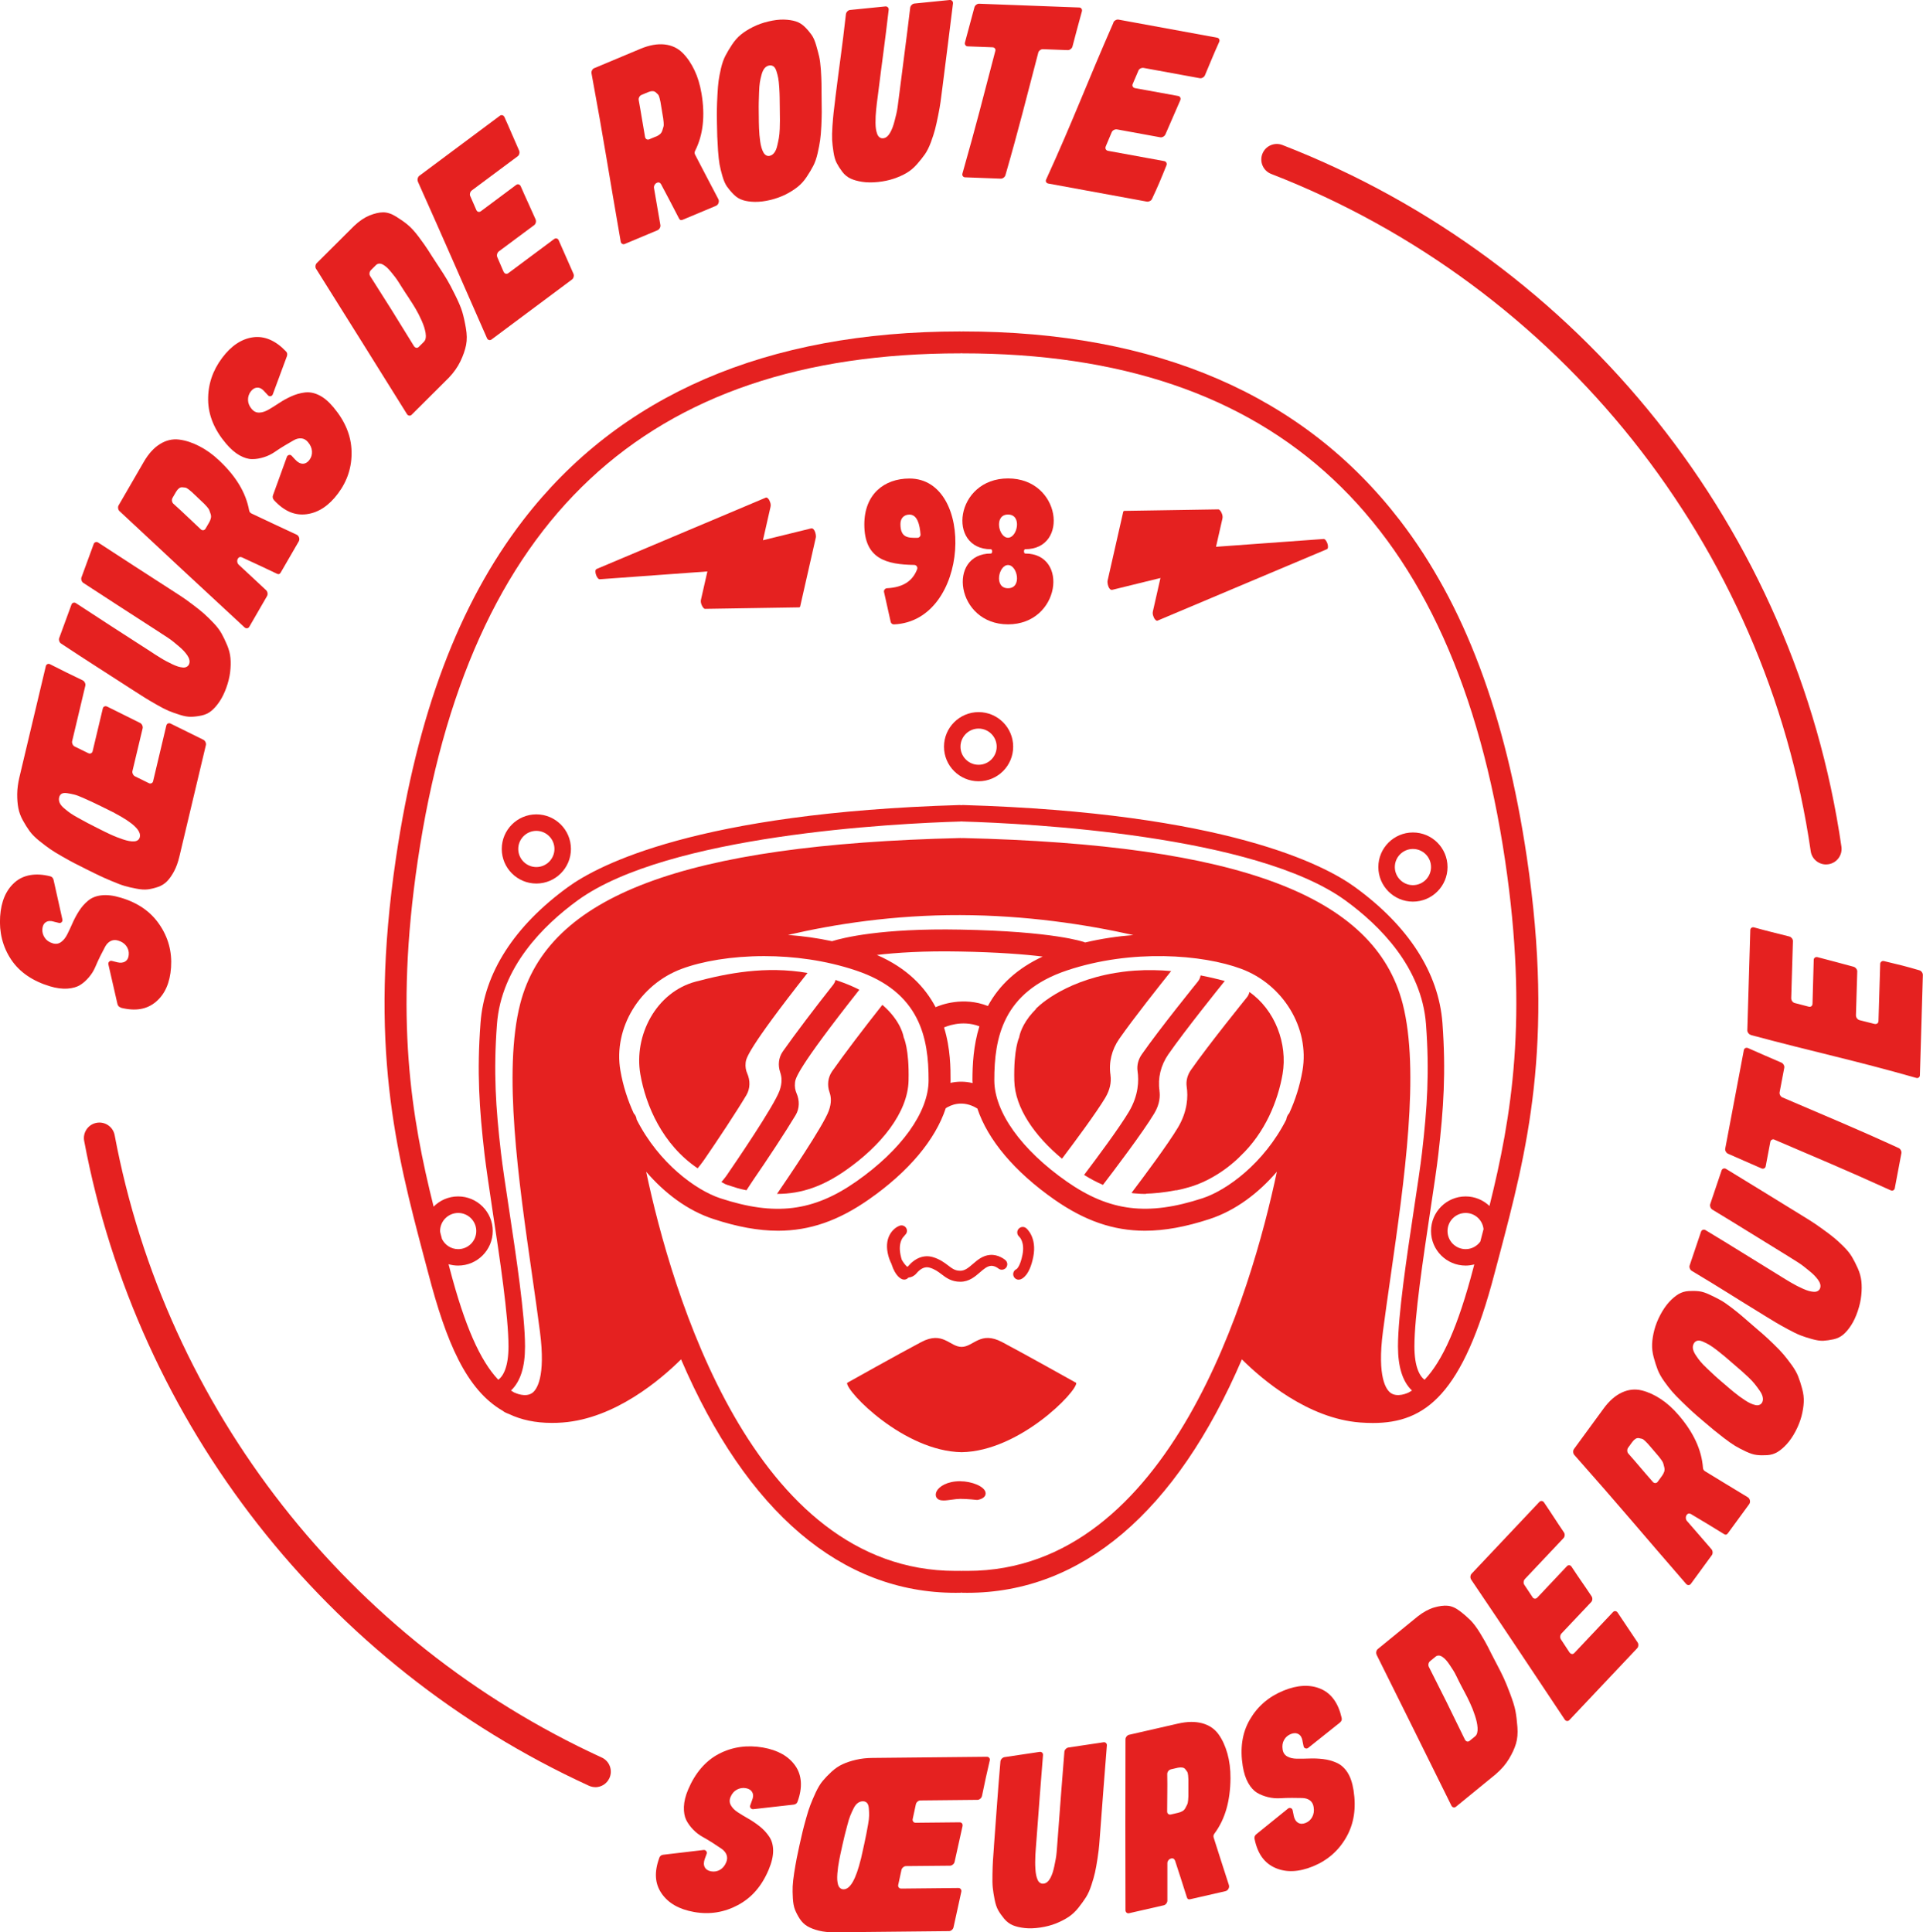 <?xml version="1.0" encoding="UTF-8"?> <svg xmlns="http://www.w3.org/2000/svg" id="Calque_1" data-name="Calque 1" viewBox="0 0 428.13 430.25"><defs><style> .cls-1 { fill: #e52120; } </style></defs><g><g><g><path class="cls-1" d="M142.56,239.16c1.2,7,4.95,15.71,12.76,20.98.41-.52.83-1,1.43-1.87,3.03-4.4,7.13-10.59,9.41-14.41.89-1.49.89-3.28.19-4.87-.28-.64-.45-1.43-.34-2.4.1-.86.32-2.87,13.77-19.95-9.37-1.61-17.86.07-24.85,1.92-8.93,2.36-13.83,12.07-12.37,20.6Z"></path><path class="cls-1" d="M173.71,238.81c.36,1.01.46,2.33-.15,4.04-1.25,3.47-10.03,16.33-11.78,18.87-.49.71-1.18,1.48-1.18,1.48.71.32.63.41,1.37.65,1.87.61,2.55.85,4.23,1.18,0,0,.99-1.55,1.52-2.32,3.04-4.41,7.14-10.61,9.42-14.42.89-1.48.89-3.28.2-4.86-.28-.64-.45-1.43-.34-2.39.1-.88.33-2.93,14.32-20.66-1.06-.55-2.25-1.07-3.55-1.56-.59-.22-1.17-.43-1.75-.62-.1.39-.28.76-.54,1.09-4.06,5.13-8.52,11.03-11.18,14.81-.97,1.38-1.15,3.12-.58,4.71Z"></path><path class="cls-1" d="M184.69,243.24c.36,1.01.46,2.34-.16,4.06-1.18,3.33-9.38,15.39-11.54,18.54,5.63.01,10.4-1.83,15.32-5.27,7.81-5.45,13.8-12.83,13.97-19.94.18-7.11-1.09-9.66-1.09-9.66,0,0-.43-3.51-4.74-7.23-4.06,5.12-8.53,11.01-11.18,14.79-.96,1.38-1.15,3.12-.58,4.7Z"></path><path class="cls-1" d="M198.49,281.49c.87,2.71,2.09,3.28,2.5,3.39.11.03.22.04.33.04.36,0,.69-.17.92-.44.69-.07,1.33-.39,1.78-.93.96-1.14,1.95-1.58,2.95-1.29,1.14.33,1.87.88,2.64,1.46,1.03.79,2.21,1.68,4.19,1.68s3.3-1.17,4.39-2.11c.84-.73,1.57-1.35,2.4-1.43.89-.07,1.65.56,1.65.56.51.44,1.28.39,1.72-.12.44-.51.39-1.28-.12-1.72-.16-.13-1.57-1.32-3.46-1.15-1.62.14-2.77,1.13-3.79,2.01-.94.81-1.75,1.51-2.79,1.51-1.16,0-1.78-.47-2.71-1.18-.83-.63-1.86-1.41-3.44-1.87-1.94-.55-3.89.18-5.48,2.06-.06.07-.12.08-.16.08-.07,0-.1-.03-.12-.05-.36-.35-.77-.85-1.13-1.51-.1-.33-.19-.68-.28-1.12-.56-2.82.66-3.97.74-4.05.11-.09.19-.2.25-.31.39-.32.57-.86.38-1.36-.23-.63-.94-.95-1.57-.72-1.24.46-3.4,2.32-2.65,6.06.19.96.5,1.77.86,2.47Z"></path><path class="cls-1" d="M226.8,284.93c.11,0,.22-.01.33-.04.47-.13,2.09-.88,2.91-5.01.88-4.39-1.49-6.34-1.59-6.42-.52-.42-1.26-.33-1.69.18-.43.51-.36,1.27.14,1.71.05.05,1.31,1.19.74,4.05-.49,2.47-1.2,3.09-1.31,3.18-.56.23-.88.85-.71,1.46.15.54.64.9,1.18.9Z"></path><path class="cls-1" d="M213.79,329.81c-2.95,0-4.65,1.17-5.22,2.16-.29.52-.32,1.05-.07,1.47.3.5.87.66,1.59.66.54,0,1.16-.09,1.83-.18.65-.09,1.32-.18,1.87-.18,1.67,0,3.66.24,3.68.24.07,0,.13,0,.2,0,1.64-.34,1.81-1.13,1.76-1.57-.15-1.46-3.16-2.59-5.64-2.59Z"></path><path class="cls-1" d="M339.94,190.96c-4.74-31.93-13.97-56.5-28.26-75.08-21.46-27.93-54.21-42.08-97.36-42.08-.09,0-.17.01-.27.02-.09-.01-.17-.02-.27-.02-43.13,0-75.9,14.16-97.35,42.08-14.28,18.58-23.53,43.15-28.26,75.08-6.21,41.86.09,65.68,6.16,88.71l1.03,3.87c3.98,15.25,8.44,25.91,16.59,30.61.15.12.31.23.48.32.26.13.55.26.88.38,2.75,1.31,5.9,1.98,9.55,1.98.78,0,1.59-.02,2.42-.09,11.68-.88,21.85-9.6,26.35-14.06,14.61,34.03,35.71,51.98,61.1,51.98.37,0,.73-.01,1.1-.01.07,0,.15-.02.22-.04.07.01.15.04.22.04.38,0,.73.01,1.1.01,25.4,0,46.51-17.96,61.12-51.98,4.48,4.46,14.66,13.18,26.34,14.06.98.07,1.92.11,2.83.11,11.69,0,20.05-6.36,27.08-33.31l1.03-3.87c6.08-23.03,12.37-46.85,6.17-88.71ZM98.39,275.83c-.12-.46-.24-.94-.37-1.4-.01-.11-.04-.21-.04-.32,0-2.22,1.81-4.03,4.03-4.03s4.03,1.81,4.03,4.03-1.81,4.03-4.03,4.03c-1.6,0-2.98-.95-3.63-2.31ZM216.53,241.16c-1.78-.43-3.46-.37-4.92-.04,0-.17.02-.35.02-.54,0-2.61.01-7.06-1.45-11.81.02-.01.05-.01.06-.02.18-.07,3.81-1.76,7.81-.23-1.34,4.3-1.55,8.6-1.55,12.07.01.2.02.38.04.57ZM208.3,224.26c-2.33-4.41-6.3-8.69-13.08-11.63,4.35-.51,10.42-.92,18.52-.76,8.37.15,14.32.62,18.4,1.12-5.53,2.57-9.63,6.25-12.2,11.01-5.52-2.19-10.58-.21-11.63.26ZM252.35,208.2c-3.54.27-7.16.81-10.77,1.66-.04-.02-.07-.05-.11-.06-.27-.1-6.85-2.43-27.63-2.81-17.66-.34-26.19,1.83-28.6,2.58-3.3-.71-6.6-1.16-9.81-1.39,10.35-2.41,23.53-4.46,38.35-4.42,14.57.04,27.89,2.05,38.58,4.45ZM141.73,249.22c-.06-.53-.31-.98-.64-1.33-1.32-2.88-2.37-6.06-2.97-9.55-1.6-9.41,4.28-19.14,13.67-22.62,4.53-1.69,11.07-2.83,18.35-2.83,6.51,0,13.62.92,20.4,3.19,14.32,4.78,16.22,15.06,16.2,24.5-.02,7.06-6.06,15.48-16.15,22.53-9.55,6.66-18.03,7.7-30.22,3.7-5.35-1.76-13.66-7.73-18.63-17.53,0-.01-.01-.04-.01-.05ZM237.57,216.07c14.37-4.8,30.16-3.55,38.76-.35,9.38,3.48,15.26,13.22,13.66,22.62-.6,3.49-1.64,6.66-2.96,9.54-.34.35-.57.82-.65,1.34v.05c-4.98,9.8-13.28,15.77-18.64,17.53-12.19,3.99-20.67,2.96-30.22-3.7-10.09-7.05-16.12-15.47-16.15-22.53-.02-9.44,1.88-19.73,16.2-24.5ZM215.39,349.78c-.33,0-.67-.01-1.01-.01h-.05c-.09,0-.18.01-.27.02-.09-.01-.17-.02-.27-.02h-.05c-.34,0-.67.01-1.01.01-45.25,0-63.27-62.4-68.87-88.88,4.09,4.75,9.17,8.64,15,10.54,5.24,1.72,9.94,2.6,14.37,2.6,7.11,0,13.47-2.27,20.17-6.94,8.91-6.21,14.87-13.36,17.16-20.34,1.03-.67,3.7-1.98,7.04.07,2.31,6.95,8.27,14.07,17.14,20.27,6.69,4.67,13.06,6.94,20.17,6.94,4.42,0,9.13-.88,14.38-2.6,5.83-1.91,10.9-5.79,14.99-10.54-5.59,26.48-23.61,88.88-68.87,88.88ZM314.35,309.62c-.24.16-.5.32-.75.45-.05.02-.1.04-.15.06-.01.01-2.31,1.1-3.81.04-.98-.68-3.08-3.38-1.75-13.68.5-3.84,1.09-7.93,1.71-12.26,3.07-21.43,6.56-45.71,2.68-60.77-6.21-24.03-36.39-35.39-97.9-36.86-.1,0-.2.01-.29.02-.12-.01-.24-.04-.37-.02-61.51,1.47-91.69,12.83-97.89,36.86-3.88,15.06-.4,39.35,2.68,60.77.62,4.34,1.21,8.43,1.7,12.26,1.33,10.26-.76,12.99-1.72,13.67-1.49,1.07-3.77,0-3.85-.04-.05-.02-.1-.04-.15-.05-.24-.15-.49-.29-.73-.45,1.04-.98,1.82-2.28,2.35-3.92.53-1.64.78-3.6.78-5.9,0-6.99-1.99-20.17-3.59-30.76-.76-5.02-1.42-9.37-1.77-12.39-1.16-10.03-1.69-17.92-.89-28.58.94-12.7,10.3-22.01,17.98-27.6,20.05-14.54,70.3-17.11,85.22-17.55.07,0,.15-.01.22-.02.07.01.15.02.22.02,14.93.44,65.17,3.02,85.22,17.55,7.68,5.58,17.04,14.89,17.98,27.6.79,10.66.27,18.56-.89,28.58-.35,3.02-1.01,7.37-1.77,12.39-1.59,10.59-3.58,23.77-3.58,30.76,0,4.58,1.05,7.88,3.12,9.82ZM329.57,276.45c-.73,1.01-1.92,1.69-3.26,1.69-2.22,0-4.04-1.81-4.04-4.03s1.82-4.03,4.04-4.03c2.08,0,3.77,1.59,3.98,3.6-.23.93-.48,1.86-.72,2.77ZM331.61,268.53c-1.38-1.32-3.25-2.13-5.3-2.13-4.25,0-7.71,3.44-7.71,7.7s3.46,7.7,7.71,7.7c.66,0,1.31-.1,1.92-.26l-.2.77c-3.43,13.08-6.87,20.68-10.86,24.91-1.11-.79-2.27-2.9-2.27-7.43,0-6.71,1.97-19.74,3.54-30.21.76-5.06,1.42-9.43,1.78-12.51,1.18-10.25,1.72-18.34.92-29.28-.83-11.17-7.57-21.63-19.5-30.28-6.77-4.92-28.83-16.53-87.26-18.26h-.06c-.1,0-.2.01-.28.04-.11-.02-.21-.04-.31-.04-58.44,1.73-80.5,13.34-87.27,18.26-11.92,8.65-18.67,19.12-19.48,30.28-.82,10.95-.28,19.03.9,29.28.37,3.08,1.03,7.45,1.78,12.51,1.59,10.47,3.55,23.5,3.55,30.21,0,4.53-1.16,6.63-2.28,7.43-3.99-4.23-7.43-11.82-10.85-24.91l-.22-.82c.68.2,1.39.31,2.14.31,4.25,0,7.7-3.46,7.7-7.7s-3.44-7.7-7.7-7.7c-2.14,0-4.07.87-5.46,2.28-4.95-19.83-8.73-41.96-3.54-77.02,11.28-76.03,50.78-112.98,120.78-112.98.1,0,.18-.02.27-.02.1,0,.18.02.27.02,70.01,0,109.51,36.95,120.78,112.98,5.18,34.96,1.43,57.08-3.49,76.86Z"></path><path class="cls-1" d="M247.24,239.39c-.43-2.8.27-5.67,1.94-8.07,3.24-4.64,9.08-12,11.56-15.1-2.59-.23-5.28-.29-8.06-.1-.02.01-.05,0-.07,0-.06.01-.13.02-.21.02-.78.06-1.56.13-2.36.24-.42.05-.81.12-1.21.18-.16.02-.32.05-.49.07-6.08,1.01-10.52,3.02-13.43,4.76-2.92,1.75-4.3,3.25-4.3,3.25l.02.05c-.57.57-1.06,1.14-1.48,1.67-1.99,2.6-2.24,4.61-2.24,4.61,0,0-1.27,2.55-1.09,9.66.15,6.05,4.51,12.29,10.62,17.37,2.91-3.86,7.63-10.22,9.64-13.58,1-1.69,1.39-3.38,1.15-5.05Z"></path><path class="cls-1" d="M258.15,242.87c-.42-2.8.28-5.67,1.95-8.09,3.85-5.52,11.37-14.85,12.58-16.36-1.7-.44-3.49-.87-5.38-1.23-.09.5-.29.98-.64,1.4-.09.11-8.5,10.49-12.47,16.2-.78,1.12-1.11,2.44-.93,3.7.32,2.13.23,5.42-1.93,9.06-2.15,3.6-6.98,10.1-9.97,14.06,1.4.88,2.8,1.62,4.2,2.22,2.15-2.8,8.93-11.74,11.43-15.93,1.26-2.1,1.31-3.9,1.14-5.05Z"></path><path class="cls-1" d="M278.17,220.88c-.09.43-.28.84-.57,1.2-.09.11-8.5,10.49-12.48,16.2-.78,1.12-1.1,2.44-.92,3.69.32,2.13.23,5.42-1.94,9.08-2.25,3.76-7.42,10.7-10.35,14.57.09.01.16.02.24.04v.02s.24.02.68.06c.76.07,1.51.11,2.3.11-.01-.01-.02-.05-.04-.06,1.65-.04,3.97-.22,6.79-.78.01.01.02.04.02.04.84-.17,1.43-.32,2.05-.49,7.17-1.78,12.15-7.09,12.15-7.09,2.79-2.63,4.9-5.73,6.44-8.91,1.53-3.18,2.5-6.45,3.01-9.41,1.16-6.77-1.7-14.29-7.39-18.27Z"></path><path class="cls-1" d="M217.87,158.56c-4.24,0-7.7,3.45-7.7,7.7s3.45,7.7,7.7,7.7,7.7-3.45,7.7-7.7-3.45-7.7-7.7-7.7ZM217.87,170.29c-2.22,0-4.03-1.81-4.03-4.03s1.81-4.03,4.03-4.03,4.03,1.81,4.03,4.03-1.81,4.03-4.03,4.03Z"></path><path class="cls-1" d="M119.41,181.33c-4.24,0-7.7,3.45-7.7,7.7s3.45,7.7,7.7,7.7,7.7-3.45,7.7-7.7-3.45-7.7-7.7-7.7ZM119.41,193.06c-2.22,0-4.03-1.81-4.03-4.03s1.81-4.03,4.03-4.03,4.03,1.81,4.03,4.03-1.81,4.03-4.03,4.03Z"></path><path class="cls-1" d="M314.57,185.36c-4.24,0-7.7,3.45-7.7,7.7s3.45,7.7,7.7,7.7,7.7-3.45,7.7-7.7-3.45-7.7-7.7-7.7ZM314.57,197.09c-2.22,0-4.03-1.81-4.03-4.03s1.81-4.03,4.03-4.03,4.03,1.81,4.03,4.03-1.81,4.03-4.03,4.03Z"></path></g><path class="cls-1" d="M223.1,298.83c-4.86-2.56-6.34,1.05-9,1.07-2.65.02-4.14-3.64-9-1.07-4.86,2.56-16.51,9.09-16.51,9.09-.23,1.91,12.66,15.23,25.51,15.43,12.85-.2,25.73-13.52,25.51-15.43,0,0-11.65-6.52-16.51-9.09Z"></path></g><g><path class="cls-1" d="M196.95,131.26c.13-.17.31-.27.53-.28,3.84-.2,5.77-1.8,6.71-4.23.08-.23.06-.46-.08-.65-.13-.2-.34-.31-.58-.31-6.17-.1-11.1-1.32-11.1-9.02,0-6.69,4.39-10.22,10.05-10.22,14.73,0,13.52,31.75-3.45,32.48-.35.01-.65-.22-.73-.56l-1.48-6.63c-.05-.21,0-.41.13-.58ZM204.76,119.52c.13-.15.2-.33.18-.53-.16-2.17-.71-4.41-2.46-4.41-1.14,0-2.01.73-2.01,2.11,0,3.07,1.7,3.09,3.77,3.06.21,0,.37-.08.52-.23Z"></path><path class="cls-1" d="M220.88,122.79v-.02c0-.2-.07-.47-.27-.47-9.85,0-7.98-15.77,3.82-15.77s13.67,15.77,3.82,15.76c-.2,0-.27.27-.27.47v.02c0,.2.07.47.27.47,9.81,0,7.78,15.77-3.82,15.77s-13.62-15.77-3.82-15.77c.2,0,.28-.26.27-.46ZM224.42,119.73c2.1,0,3.19-5.16,0-5.16s-2.1,5.17,0,5.16ZM224.42,130.98c3.19,0,2.1-5.17,0-5.17s-3.19,5.17,0,5.17Z"></path></g><path class="cls-1" d="M256.92,137.53c-.22-.41-.36-.92-.25-1.38.56-2.48,1.13-4.96,1.69-7.45-3.05.75-6.11,1.5-9.16,2.25-.51.13-1.03.25-1.54.38-.82.2-1.19-1.51-1.07-2.03,1.01-4.46,2.03-8.93,3.04-13.39.13-.58.26-1.15.39-1.73,0-.05.02-.1.03-.15v-.02s.01-.02.02-.03c0,0,0-.02,0-.02.06-.16.16-.22.28-.2.02,0,.03-.01.06-.01,2.34-.04,4.67-.08,7.01-.11,3.75-.06,7.5-.12,11.25-.18.86-.01,1.72-.03,2.58-.04.33,0,.63.59.73.81.17.38.28.81.18,1.23-.48,2.1-.95,4.19-1.43,6.29,2.38-.17,4.77-.35,7.15-.52,4.55-.33,9.1-.66,13.65-.99,1.05-.08,2.1-.15,3.15-.23.65-.05,1.39,2.01.71,2.29-4.27,1.8-8.54,3.6-12.81,5.4-6.75,2.85-13.49,5.69-20.24,8.54-1.54.65-3.08,1.3-4.62,1.95-.34.14-.7-.43-.82-.65Z"></path><path class="cls-1" d="M171.3,111.46c.22.41.36.92.25,1.38-.56,2.48-1.13,4.96-1.69,7.45,3.05-.75,6.11-1.5,9.16-2.25.51-.13,1.03-.25,1.54-.38.82-.2,1.19,1.51,1.07,2.03-1.01,4.46-2.03,8.93-3.04,13.39-.13.58-.26,1.15-.39,1.73,0,.05-.02.1-.03.15v.02s-.01.02-.02.03c0,0,0,.02,0,.02-.06.16-.16.22-.28.2-.02,0-.03.01-.06.01-2.34.04-4.67.08-7.01.11-3.75.06-7.5.12-11.25.18-.86.01-1.72.03-2.58.04-.33,0-.63-.59-.73-.81-.17-.38-.28-.81-.18-1.23.48-2.1.95-4.19,1.43-6.29-2.38.17-4.77.35-7.15.52-4.55.33-9.1.66-13.65.99-1.05.08-2.1.15-3.15.23-.65.05-1.39-2.01-.71-2.29,4.27-1.8,8.54-3.6,12.81-5.4,6.75-2.85,13.49-5.69,20.24-8.54,1.54-.65,3.08-1.3,4.62-1.95.34-.14.7.43.82.65Z"></path></g><g><path class="cls-1" d="M26.93,224.36c-.44-.13-.7-.42-.79-.85-.8-3.46-1.19-5.19-1.98-8.65-.09-.29-.05-.53.13-.72.18-.19.4-.25.65-.17.42.1.63.16,1.05.26.02,0,.03,0,.05.02.77.19,1.39.13,1.86-.18.47-.31.73-.82.77-1.52.05-.7-.13-1.33-.54-1.9-.41-.57-1.02-.98-1.82-1.22-.62-.19-1.18-.15-1.69.11-.5.26-.91.69-1.23,1.29-.32.6-.67,1.28-1.06,2.05-.38.77-.75,1.57-1.1,2.4-.35.83-.82,1.6-1.42,2.3-.59.7-1.23,1.29-1.96,1.74-.73.46-1.67.72-2.83.81-1.16.08-2.47-.09-3.9-.52-3.77-1.13-6.75-3.11-8.64-5.95-1.89-2.84-2.69-6.09-2.45-9.62.23-3.35,1.3-5.84,3.24-7.56,1.94-1.72,4.71-2.17,7.88-1.37.39.08.65.34.77.79.77,3.48,1.16,5.22,1.94,8.7.09.29.05.53-.13.72-.18.19-.39.25-.65.17-.41-.1-.62-.15-1.03-.25-.02,0-.03,0-.05-.02-.75-.23-1.36-.18-1.81.13-.46.31-.71.82-.76,1.52-.05.7.13,1.34.53,1.93.39.59.98,1,1.77,1.24.68.21,1.3.12,1.84-.26.55-.38,1.01-.96,1.4-1.72.39-.77.78-1.61,1.18-2.52.4-.91.88-1.81,1.44-2.69.56-.88,1.23-1.65,2.01-2.29.77-.65,1.74-1.06,2.98-1.2,1.24-.15,2.69.03,4.34.53,3.84,1.15,6.65,3.12,8.59,5.99,1.95,2.86,2.81,6.04,2.57,9.53-.23,3.39-1.35,5.94-3.35,7.64-2,1.7-4.53,2.16-7.82,1.34Z"></path><path class="cls-1" d="M146.77,413.67c.18-.43.49-.66.93-.69,3.52-.42,5.29-.63,8.81-1.04.3-.06.53,0,.7.21.17.2.2.42.1.67-.15.4-.22.61-.37,1.01,0,.02-.01.03-.02.05-.27.75-.28,1.37-.02,1.87.26.5.74.81,1.43.93.69.12,1.34.01,1.95-.33.61-.35,1.08-.91,1.4-1.68.25-.6.27-1.16.07-1.69-.21-.53-.59-.98-1.15-1.36-.56-.38-1.2-.81-1.92-1.27s-1.48-.92-2.26-1.35c-.79-.44-1.5-.99-2.14-1.66-.63-.67-1.15-1.36-1.52-2.13-.37-.77-.54-1.74-.5-2.9.04-1.16.35-2.44.94-3.83,1.53-3.62,3.82-6.38,6.85-7.96,3.03-1.58,6.34-2.02,9.83-1.41,3.31.59,5.67,1.92,7.17,4.04,1.5,2.12,1.65,4.91.52,7.99-.12.38-.41.61-.87.68-3.54.39-5.31.59-8.86,1-.3.06-.53-.01-.7-.21-.17-.2-.2-.42-.1-.66.15-.4.22-.6.36-1,0-.02.01-.03.02-.05.31-.73.33-1.33.06-1.82-.26-.49-.74-.8-1.43-.92-.69-.12-1.35-.01-1.98.32-.63.33-1.1.87-1.42,1.63-.28.66-.26,1.28.07,1.86.32.58.84,1.11,1.56,1.57.72.47,1.51.95,2.38,1.44.86.49,1.7,1.07,2.52,1.72.82.66,1.5,1.4,2.07,2.24.56.84.87,1.84.88,3.1.01,1.25-.32,2.67-.99,4.26-1.55,3.69-3.81,6.27-6.87,7.9-3.06,1.63-6.3,2.14-9.75,1.53-3.34-.59-5.76-1.98-7.24-4.15-1.48-2.17-1.66-4.73-.49-7.92Z"></path><path class="cls-1" d="M22.14,194.97c-.7-.33-1.64-.78-2.79-1.36-1.2-.59-2.15-1.07-2.85-1.44-.7-.36-1.6-.86-2.7-1.49-1.1-.62-1.98-1.17-2.65-1.63-.67-.47-1.51-1.09-2.42-1.83-.91-.74-1.61-1.44-2.11-2.12-.5-.68-1-1.48-1.51-2.39-.51-.92-.85-1.84-1.03-2.78-.18-.94-.26-1.99-.25-3.15.02-1.16.18-2.37.47-3.63,2.36-9.93,3.54-14.89,5.9-24.82.05-.21.17-.37.36-.45.19-.09.38-.08.58.02,2.84,1.43,4.2,2.13,7.25,3.58.21.1.38.27.5.51.12.24.16.47.11.68-1.18,4.95-1.77,7.43-2.94,12.38-.05.21-.01.44.1.68.11.23.28.41.52.52,1.18.57,1.78.87,2.99,1.46.2.1.4.11.59.02.19-.09.31-.24.36-.45.91-3.81,1.36-5.72,2.27-9.53.05-.22.17-.37.36-.45.19-.09.41-.07.65.05,2.93,1.46,4.34,2.16,7.28,3.62.21.1.37.27.48.51s.15.46.1.68c-.91,3.81-1.36,5.72-2.27,9.52-.05.21-.02.44.1.68.11.24.28.41.48.51,1.23.61,1.85.91,3.07,1.51.2.1.4.1.59.02.19-.09.31-.24.36-.46,1.18-4.95,1.77-7.43,2.94-12.38.05-.21.17-.37.36-.46.19-.09.38-.08.58.01,2.87,1.4,4.34,2.16,7.29,3.6.21.1.37.27.48.51.12.24.15.46.1.68-2.36,9.93-3.54,14.89-5.9,24.82-.3,1.26-.69,2.35-1.18,3.27-.49.92-1.01,1.67-1.57,2.24-.56.57-1.23.99-2.02,1.26-.79.27-1.54.45-2.24.54-.71.09-1.57.04-2.57-.16-1.01-.19-1.85-.38-2.59-.6-.73-.21-1.68-.57-2.84-1.06-1.16-.49-2.09-.9-2.79-1.23ZM25.55,181.04c-1.22-.61-1.79-.89-3.02-1.5-.89-.44-1.58-.77-2.08-1-.5-.23-1.16-.53-1.97-.89-.81-.36-1.46-.61-1.96-.73-.5-.12-1.02-.23-1.56-.31-.54-.08-.95-.04-1.23.12s-.47.43-.56.81c-.09.38-.06.76.09,1.16.15.39.46.79.94,1.21.48.42.95.79,1.4,1.11.45.32,1.1.71,1.94,1.17.84.46,1.5.81,1.95,1.06.46.25,1.15.6,2.07,1.06.07.03.31.15.72.36.42.21.78.39,1.08.54.3.15.71.34,1.22.58.51.23.98.44,1.4.6.42.17.89.34,1.4.51.51.17.96.29,1.35.36.39.07.75.1,1.1.08.35-.01.63-.1.86-.27.23-.17.38-.4.44-.69.34-1.44-1.54-3.2-5.59-5.33Z"></path><path class="cls-1" d="M177.33,414c.15-.76.37-1.78.64-3.04.29-1.31.52-2.34.71-3.11.18-.76.45-1.76.79-2.98.34-1.22.65-2.21.95-2.97.29-.76.7-1.73,1.19-2.79.5-1.06,1.01-1.91,1.55-2.56.54-.65,1.19-1.33,1.96-2.04.77-.71,1.59-1.27,2.45-1.67.87-.4,1.87-.74,3-1,1.13-.26,2.34-.4,3.63-.41,10.2-.1,15.3-.15,25.51-.26.22,0,.4.08.53.24.13.16.17.35.12.57-.71,3.1-1.06,4.59-1.73,7.9-.05.23-.17.44-.37.61-.2.18-.41.27-.63.27-5.09.05-7.63.08-12.72.13-.22,0-.43.09-.63.26-.2.16-.32.37-.38.63-.27,1.29-.41,1.94-.7,3.25-.05.22,0,.42.12.58.13.17.31.25.53.25,3.92-.04,5.88-.06,9.8-.1.22,0,.4.08.53.24.13.17.16.38.11.64-.71,3.19-1.05,4.74-1.76,7.93-.05.22-.17.42-.38.59s-.41.26-.64.26c-3.92.04-5.88.06-9.79.09-.22,0-.43.09-.64.26-.2.17-.33.37-.38.59-.29,1.34-.44,2.02-.72,3.34-.05.22,0,.41.13.58.13.16.31.24.53.24,5.09-.05,7.63-.08,12.73-.13.22,0,.4.08.53.24.13.16.17.35.13.57-.66,3.12-1.05,4.73-1.74,7.94-.05.22-.17.42-.37.59-.2.17-.41.26-.63.26-10.2.1-15.3.15-25.51.26-1.29.01-2.44-.11-3.46-.36-1.01-.25-1.86-.58-2.55-.98-.68-.4-1.25-.96-1.71-1.66-.45-.7-.81-1.39-1.07-2.05-.26-.66-.41-1.51-.47-2.53-.05-1.02-.08-1.89-.04-2.65.03-.76.15-1.77.34-3.02.2-1.25.37-2.25.52-3ZM191.67,413.94c.29-1.33.43-1.95.73-3.29.21-.97.37-1.72.47-2.26.1-.54.23-1.25.39-2.12.16-.87.24-1.57.24-2.08,0-.51-.02-1.05-.07-1.59-.05-.55-.19-.93-.42-1.17s-.53-.35-.92-.35c-.39,0-.76.13-1.1.37-.35.24-.66.64-.95,1.21-.29.57-.53,1.11-.74,1.63-.21.52-.43,1.24-.67,2.17-.24.93-.43,1.65-.56,2.15-.13.5-.31,1.26-.53,2.27-.02.07-.07.33-.17.79-.1.46-.19.85-.26,1.18-.07.33-.16.77-.27,1.33-.1.55-.19,1.06-.25,1.5-.06.45-.11.94-.16,1.48-.04.54-.05,1.01-.03,1.4.03.39.09.75.18,1.08.1.33.25.59.47.77.22.18.48.27.77.27,1.48-.01,2.74-2.27,3.83-6.71Z"></path><path class="cls-1" d="M29.56,153.64c-6.39-4.14-9.76-6.24-15.97-10.35-.19-.12-.32-.31-.4-.56-.08-.25-.09-.47,0-.68,1.09-2.97,1.63-4.46,2.72-7.43.08-.21.21-.34.41-.41.2-.06.39-.04.57.08,6.22,4.09,9.59,6.23,15.97,10.35.06.04.28.18.65.42.38.24.71.46.99.65s.68.43,1.18.74c.5.31.95.57,1.35.78.4.22.84.44,1.33.67.49.23.92.4,1.29.52.37.11.73.18,1.07.21.34.03.63-.03.88-.18.24-.14.42-.35.52-.63.1-.28.12-.58.04-.9-.07-.32-.22-.65-.45-.99-.23-.34-.49-.66-.78-.98-.3-.32-.66-.66-1.1-1.03-.44-.37-.84-.71-1.21-1.01-.37-.3-.8-.62-1.29-.94-.49-.32-.89-.58-1.17-.76-.29-.19-.62-.4-.99-.65-.38-.24-.59-.38-.65-.42-6.37-4.12-9.74-6.28-15.97-10.35-.19-.12-.32-.31-.4-.55-.08-.25-.09-.47-.01-.68,1.09-2.97,1.63-4.46,2.72-7.43.08-.21.21-.34.41-.41.2-.07.39-.04.58.08,6.24,4.06,9.59,6.25,15.97,10.35,1.09.7,1.97,1.28,2.63,1.71.65.43,1.5,1.03,2.52,1.81,1.03.78,1.85,1.43,2.46,1.98.61.54,1.3,1.21,2.09,2.04.79.83,1.39,1.62,1.8,2.36.42.75.83,1.61,1.24,2.58.41.98.67,1.95.75,2.9.09.96.06,2-.07,3.13-.14,1.13-.43,2.31-.87,3.52-.44,1.21-.96,2.25-1.55,3.11-.59.86-1.2,1.54-1.82,2.04-.62.5-1.35.83-2.18,1-.83.17-1.6.26-2.29.27-.69.02-1.53-.13-2.51-.44-.97-.31-1.8-.6-2.49-.89-.69-.29-1.58-.75-2.68-1.38-1.1-.63-1.98-1.15-2.64-1.56-.66-.41-1.55-.98-2.63-1.68Z"></path><path class="cls-1" d="M221.28,411.18c.58-7.59.81-11.56,1.45-18.97.02-.22.12-.43.3-.62.18-.19.38-.3.6-.34,3.13-.47,4.7-.7,7.83-1.17.22-.03.4.02.55.16.15.14.22.32.2.55-.61,7.42-.88,11.4-1.46,18.97,0,.07-.02.33-.06.78-.03.45-.07.84-.09,1.18s-.06.8-.09,1.39c-.03.59-.04,1.11-.04,1.56,0,.45.01.95.05,1.49.03.54.09,1,.17,1.38.08.38.19.73.33,1.04.14.31.33.54.57.68.24.15.51.2.8.15.29-.04.56-.17.81-.39.25-.22.47-.51.66-.87.19-.36.35-.74.49-1.16.14-.41.26-.9.38-1.46.12-.56.22-1.08.31-1.55.09-.47.16-1,.21-1.59.05-.59.08-1.05.11-1.39.03-.34.06-.73.09-1.18.03-.45.05-.7.06-.78.57-7.56.86-11.55,1.46-18.97.02-.22.11-.43.29-.62.18-.19.37-.3.59-.34,3.13-.47,4.7-.7,7.83-1.17.22-.03.4.02.55.16.15.14.22.32.2.55-.59,7.43-.9,11.41-1.46,18.97-.1,1.29-.18,2.34-.24,3.12-.06.78-.19,1.81-.38,3.08-.19,1.27-.38,2.31-.56,3.11-.18.8-.44,1.73-.8,2.81-.35,1.09-.76,1.99-1.21,2.71-.46.72-1.02,1.5-1.68,2.33-.66.83-1.39,1.52-2.19,2.05-.8.53-1.73,1.01-2.78,1.44-1.06.42-2.23.73-3.5.92-1.28.19-2.44.23-3.47.12-1.04-.11-1.93-.32-2.66-.62-.73-.31-1.37-.79-1.92-1.44-.54-.65-.99-1.28-1.33-1.88s-.62-1.41-.81-2.41c-.19-1-.34-1.86-.41-2.61-.08-.74-.1-1.75-.07-3.02.02-1.26.06-2.29.11-3.07.04-.78.12-1.83.22-3.11Z"></path><path class="cls-1" d="M53.83,124.09c-.37-.15-.66-.05-.87.3-.13.22-.17.46-.13.72.04.26.14.46.3.61,2.41,2.22,3.64,3.4,6.11,5.69.17.16.27.36.32.62.04.26,0,.49-.1.68-1.58,2.74-2.38,4.11-3.96,6.85-.11.19-.27.3-.48.33-.21.03-.4-.04-.57-.19-11.3-10.44-16.95-15.74-27.85-25.9-.16-.15-.26-.36-.3-.61-.04-.26,0-.48.11-.67,2.24-3.87,3.36-5.8,5.6-9.67,1.05-1.82,2.26-3.15,3.63-3.99,1.36-.84,2.78-1.17,4.26-.98,1.48.19,2.97.69,4.5,1.48,1.53.79,2.98,1.82,4.47,3.24,3.67,3.48,5.86,7.07,6.59,11.01.06.35.24.59.54.73,4.05,1.93,6.02,2.83,10.08,4.73.26.14.43.36.52.66s.05.57-.09.83c-1.61,2.78-2.41,4.17-4.02,6.94-.2.35-.49.43-.85.24-3.15-1.47-4.72-2.26-7.8-3.65ZM46.55,116.36c.18-.32.32-.64.39-.96.08-.32.06-.64-.05-.96-.11-.32-.21-.6-.29-.83-.08-.22-.27-.5-.56-.82-.29-.32-.49-.54-.62-.66-.12-.12-.37-.35-.73-.69-.36-.34-.57-.54-.64-.61-.07-.07-.28-.26-.62-.59-.35-.33-.59-.55-.72-.68-.14-.13-.37-.32-.69-.57-.32-.25-.58-.39-.77-.42-.19-.03-.42-.05-.68-.07s-.51.07-.74.25c-.23.18-.44.43-.63.75-.31.54-.47.8-.78,1.34-.13.22-.17.46-.13.72.04.25.15.45.31.6,2.44,2.19,3.65,3.43,6.11,5.71.17.16.35.22.56.19.21-.03.38-.15.51-.38.31-.54.47-.8.78-1.34Z"></path><path class="cls-1" d="M261.57,414.24c-.14-.37-.42-.52-.81-.43-.25.06-.46.19-.62.39-.16.2-.24.42-.24.64.01,3.27-.01,4.98,0,8.35,0,.23-.08.45-.24.66-.16.21-.35.34-.57.39-3.09.71-4.63,1.06-7.71,1.76-.22.05-.41,0-.57-.13-.16-.14-.24-.32-.24-.55-.05-15.39-.02-23.13,0-38.03,0-.22.08-.44.24-.64.16-.2.35-.33.57-.38,4.36-1,6.54-1.5,10.89-2.49,2.05-.47,3.85-.49,5.4-.07,1.55.43,2.75,1.24,3.62,2.45.87,1.21,1.51,2.65,1.98,4.3.46,1.66.69,3.42.68,5.48-.04,5.06-1.18,9.11-3.57,12.33-.22.28-.27.58-.17.9,1.35,4.28,2.03,6.33,3.4,10.6.07.29.03.57-.13.83s-.38.43-.67.5c-3.13.72-4.69,1.07-7.82,1.79-.4.09-.65-.06-.76-.46-1.07-3.31-1.57-5-2.64-8.2ZM262.26,403.65c.36-.08.68-.2.97-.36.29-.16.51-.39.67-.69.16-.3.3-.56.4-.78.11-.21.18-.54.22-.96.04-.43.06-.73.06-.9,0-.17,0-.51,0-1,0-.49,0-.79,0-.89,0-.09,0-.38,0-.86,0-.47,0-.8,0-.99,0-.19-.02-.49-.06-.89-.04-.41-.11-.69-.22-.85-.11-.16-.25-.34-.41-.55s-.4-.33-.69-.37c-.29-.04-.62-.03-.98.05-.6.14-.91.21-1.51.35-.25.06-.45.19-.61.4-.16.2-.23.42-.23.64.06,3.28-.02,5.01-.02,8.36,0,.23.08.41.24.54.16.13.37.17.62.11.6-.14.91-.21,1.51-.35Z"></path><path class="cls-1" d="M61,111.36c-.3-.35-.37-.74-.2-1.15,1.21-3.35,1.81-5.03,3.03-8.37.08-.29.25-.47.5-.53.25-.06.47,0,.64.21.29.31.44.47.73.79.02.02.02.03.04.04.54.59,1.1.89,1.67.9.57,0,1.06-.28,1.48-.84.42-.56.61-1.19.57-1.91-.04-.72-.34-1.41-.89-2.06-.42-.5-.91-.77-1.47-.83-.56-.05-1.13.09-1.72.43-.59.33-1.25.72-1.99,1.16s-1.48.92-2.22,1.43c-.74.51-1.56.91-2.44,1.18s-1.74.43-2.6.42c-.86,0-1.8-.29-2.81-.85-1.01-.57-2-1.44-2.98-2.59-2.56-3.01-3.95-6.25-4-9.7-.05-3.44.99-6.56,3.11-9.39,2.01-2.69,4.3-4.24,6.89-4.6,2.59-.35,5.06.76,7.32,3.13.29.28.36.64.22,1.08-1.24,3.34-1.86,5.01-3.1,8.37-.08.3-.25.47-.5.53-.25.06-.46-.01-.63-.21-.29-.31-.43-.47-.72-.78-.01-.02-.02-.03-.04-.04-.51-.6-1.04-.89-1.6-.87-.56.02-1.05.31-1.47.87s-.62,1.19-.6,1.9c.02.71.29,1.37.83,2,.46.55,1.02.81,1.68.79.66-.02,1.36-.25,2.1-.68.74-.43,1.52-.92,2.35-1.47.83-.55,1.71-1.04,2.67-1.47.95-.43,1.93-.72,2.94-.85,1.01-.14,2.05.02,3.16.55,1.11.52,2.2,1.43,3.31,2.76,2.6,3.11,3.93,6.34,4.01,9.79.09,3.46-.92,6.59-3.02,9.39-2.03,2.72-4.35,4.25-6.96,4.6-2.61.35-4.97-.62-7.29-3.13Z"></path><path class="cls-1" d="M279.3,409.48c-.07-.46.07-.82.43-1.09,2.76-2.25,4.15-3.37,6.92-5.6.22-.21.46-.28.7-.2.25.08.39.25.44.51.09.42.13.63.22,1.06,0,.02,0,.03,0,.06.16.78.48,1.33.97,1.63.49.3,1.05.31,1.7.05.65-.26,1.14-.71,1.48-1.34.34-.64.44-1.38.3-2.22-.1-.65-.38-1.13-.83-1.47-.45-.33-1.02-.5-1.69-.52-.68-.02-1.45-.03-2.3-.03s-1.74.02-2.64.08c-.9.05-1.8-.03-2.7-.25-.9-.22-1.71-.54-2.45-.98-.73-.45-1.39-1.17-1.96-2.18-.57-1.01-.97-2.27-1.21-3.75-.63-3.9-.15-7.39,1.59-10.37,1.74-2.98,4.23-5.1,7.51-6.44,3.11-1.26,5.87-1.41,8.27-.38,2.4,1.03,3.94,3.26,4.65,6.46.1.39-.02.73-.37,1.03-2.78,2.22-4.18,3.33-6.97,5.56-.22.21-.46.28-.71.2-.25-.08-.39-.25-.43-.51-.09-.42-.13-.63-.22-1.04,0-.02,0-.03,0-.06-.13-.78-.43-1.3-.92-1.57-.49-.27-1.06-.28-1.71-.01s-1.15.7-1.49,1.31c-.35.61-.45,1.32-.32,2.14.11.71.46,1.22,1.03,1.54.58.33,1.29.49,2.15.5s1.78,0,2.77-.04c.99-.04,2,0,3.04.12,1.04.12,2.02.38,2.96.79.94.41,1.75,1.08,2.43,2.1.68,1.02,1.14,2.36,1.41,4.07.62,4.01.09,7.45-1.63,10.46-1.71,3-4.19,5.16-7.44,6.48-3.15,1.28-5.93,1.39-8.34.34-2.41-1.05-3.94-3.1-4.63-6.45Z"></path><path class="cls-1" d="M147.15,40.98c-.21-.34-.5-.45-.88-.29-.24.1-.42.27-.54.5-.12.23-.17.45-.13.67.57,3.22.84,4.91,1.42,8.23.04.23,0,.46-.13.69-.12.23-.29.39-.49.48-2.92,1.22-4.38,1.83-7.3,3.06-.2.09-.4.08-.58-.03-.18-.11-.29-.27-.33-.5-2.64-15.12-3.72-22.45-6.5-37.46-.04-.22,0-.45.12-.68.12-.23.28-.39.49-.47,4.12-1.73,6.18-2.59,10.31-4.32,1.94-.81,3.72-1.13,5.33-.96s2.95.81,4.02,1.87c1.07,1.06,1.93,2.36,2.64,3.84.71,1.47,1.24,3.19,1.58,5.2.83,4.94.38,9.19-1.41,12.75-.16.31-.17.61,0,.91,2.07,4.02,3.1,5.92,5.18,9.91.12.27.12.55.01.85-.11.29-.3.49-.58.61-2.96,1.24-4.44,1.86-7.4,3.1-.37.16-.65.05-.82-.32-1.62-3.09-2.39-4.65-4-7.63ZM146.02,30.43c.34-.14.64-.32.89-.53.25-.21.43-.48.54-.82.1-.33.19-.62.26-.85.07-.23.08-.57.04-1-.04-.43-.07-.73-.1-.9-.03-.17-.08-.5-.17-.99-.08-.49-.13-.77-.14-.87s-.06-.37-.14-.83c-.08-.46-.13-.78-.16-.97-.03-.18-.1-.47-.2-.86-.1-.39-.22-.65-.36-.79-.13-.14-.3-.29-.5-.47-.2-.17-.44-.25-.74-.25-.29,0-.61.08-.95.22-.57.24-.86.36-1.43.6-.24.1-.42.26-.54.49-.12.23-.16.45-.12.67.59,3.21.8,4.83,1.41,8.21.04.23.15.4.34.51.19.11.4.11.63.01.57-.24.86-.36,1.43-.6Z"></path><path class="cls-1" d="M376.43,337.1c-.36-.19-.66-.12-.9.2-.15.21-.22.45-.2.71.01.26.09.47.24.64,2.16,2.46,3.26,3.77,5.47,6.31.15.17.23.39.25.65.01.26-.04.49-.17.66-1.87,2.55-2.8,3.83-4.67,6.39-.13.18-.3.27-.51.28-.21,0-.39-.08-.54-.25-10.06-11.58-14.77-17.31-24.9-28.73-.15-.17-.24-.38-.25-.65-.02-.26.04-.48.17-.66,2.64-3.61,3.96-5.41,6.6-9.02,1.24-1.7,2.6-2.89,4.07-3.57,1.47-.68,2.94-.83,4.41-.47,1.46.36,2.88,1.02,4.24,1.92,1.37.9,2.71,2.09,4.03,3.64,3.26,3.8,5.07,7.67,5.37,11.65.02.35.17.61.46.79,3.85,2.37,5.71,3.47,9.55,5.81.24.17.39.41.45.72.05.31,0,.58-.18.82-1.89,2.59-2.84,3.89-4.74,6.48-.24.33-.53.38-.87.15-2.98-1.81-4.45-2.75-7.37-4.46ZM370.01,328.64c.22-.3.38-.6.49-.91.11-.31.12-.64.04-.98-.08-.34-.15-.63-.22-.86-.06-.23-.22-.53-.48-.88-.25-.35-.44-.59-.55-.72-.11-.13-.33-.38-.65-.76-.32-.37-.51-.6-.57-.67s-.24-.29-.55-.64c-.3-.36-.52-.6-.64-.74-.12-.14-.33-.35-.62-.63s-.53-.44-.72-.49c-.19-.05-.41-.1-.67-.14-.26-.05-.51.01-.76.17-.25.16-.48.38-.7.68-.37.5-.55.75-.91,1.25-.15.21-.22.44-.21.7.01.26.09.47.24.64,2.16,2.44,3.17,3.72,5.45,6.3.15.18.34.26.56.26.21,0,.4-.11.55-.32.37-.5.55-.75.91-1.25Z"></path><path class="cls-1" d="M159.69,30.52c-.02-.76-.04-1.78-.07-3.07-.03-1.38-.03-2.45-.01-3.24.01-.79.05-1.82.12-3.09.06-1.27.15-2.29.25-3.08.11-.79.28-1.72.54-2.83.26-1.11.59-2.05.99-2.81.39-.76.89-1.59,1.47-2.47.59-.89,1.25-1.64,1.99-2.24.74-.6,1.63-1.16,2.66-1.68,1.03-.52,2.17-.93,3.43-1.23,1.26-.3,2.4-.44,3.43-.42,1.03.03,1.93.16,2.69.4.76.24,1.44.67,2.04,1.27.6.6,1.09,1.19,1.49,1.76.4.57.73,1.35,1.01,2.33.28.98.51,1.82.67,2.54.16.72.28,1.68.37,2.91.08,1.23.12,2.24.13,3.03,0,.79.01,1.86.03,3.26.02,1.29.02,2.32.03,3.09,0,.77-.03,1.79-.09,3.08-.06,1.29-.15,2.36-.27,3.19-.12.83-.3,1.77-.55,2.88-.25,1.11-.58,2.06-.97,2.81-.39.76-.88,1.58-1.47,2.47-.59.89-1.25,1.63-2.01,2.23-.75.6-1.63,1.16-2.65,1.68-1.02.51-2.15.92-3.41,1.23-1.25.3-2.4.44-3.45.43-1.04-.02-1.95-.15-2.7-.39-.76-.24-1.44-.66-2.03-1.26-.6-.6-1.09-1.19-1.49-1.75-.4-.57-.74-1.35-1.02-2.33-.28-.98-.5-1.83-.64-2.63-.14-.8-.25-1.82-.34-3.06-.08-1.24-.13-2.22-.16-2.98ZM171.42,34.68c.36-.09.68-.3.96-.67.28-.36.49-.85.64-1.47.15-.62.28-1.21.38-1.77s.17-1.25.2-2.07c.03-.82.04-1.44.04-1.87,0-.43,0-1.35-.03-2.75-.02-1.07-.02-1.87-.03-2.41,0-.54-.04-1.27-.09-2.18-.06-.91-.14-1.61-.23-2.11-.09-.5-.23-1.01-.4-1.55-.17-.53-.4-.89-.7-1.08-.29-.19-.63-.24-1-.15-.38.09-.7.3-.96.62-.26.32-.48.79-.65,1.41-.17.62-.3,1.2-.38,1.74-.09.54-.14,1.28-.17,2.21-.03.93-.05,1.68-.07,2.22-.01.54-.02,1.34,0,2.41,0,.07,0,.33.01.78,0,.44,0,.83.01,1.17,0,.33.01.79.04,1.36.02.58.05,1.09.09,1.53.04.44.1.93.17,1.47.08.54.17.99.29,1.37.11.38.25.72.42,1.04.17.31.38.53.64.67.26.14.53.16.81.09Z"></path><path class="cls-1" d="M381.45,318.32c-.59-.48-1.36-1.15-2.35-1.98-1.06-.89-1.86-1.6-2.44-2.13-.58-.53-1.33-1.24-2.24-2.13-.91-.88-1.62-1.62-2.14-2.22-.52-.6-1.1-1.34-1.76-2.27-.66-.93-1.15-1.8-1.46-2.6-.31-.8-.6-1.71-.88-2.74-.28-1.03-.4-2.02-.36-2.98.04-.96.2-1.99.49-3.11.29-1.12.74-2.25,1.34-3.39.6-1.14,1.26-2.09,1.95-2.85.7-.76,1.39-1.34,2.08-1.76.69-.41,1.45-.64,2.3-.69.85-.05,1.61-.03,2.3.05.69.08,1.49.34,2.41.78s1.7.82,2.34,1.18c.65.36,1.45.9,2.43,1.65.98.75,1.77,1.39,2.36,1.9.59.51,1.4,1.22,2.46,2.13.98.84,1.76,1.52,2.34,2.02.58.5,1.32,1.2,2.25,2.1.93.9,1.67,1.67,2.21,2.31.54.64,1.13,1.4,1.8,2.32.67.93,1.16,1.79,1.47,2.59.31.8.61,1.7.88,2.73.28,1.03.4,2.02.35,2.98-.04.96-.21,1.99-.49,3.1-.29,1.1-.73,2.23-1.33,3.37-.6,1.14-1.26,2.1-1.96,2.87-.7.77-1.4,1.36-2.08,1.77-.68.41-1.45.64-2.29.69-.85.05-1.61.04-2.3-.04-.69-.07-1.5-.34-2.43-.77-.92-.44-1.71-.84-2.4-1.26-.69-.42-1.53-1.01-2.52-1.77-.98-.76-1.76-1.37-2.34-1.85ZM392.32,312.27c.17-.33.22-.71.13-1.16-.09-.45-.31-.93-.68-1.46-.36-.52-.72-1.01-1.07-1.45s-.83-.96-1.42-1.52c-.59-.56-1.05-.98-1.38-1.27-.32-.28-1.02-.89-2.08-1.8-.82-.7-1.42-1.22-1.82-1.57-.41-.35-.98-.81-1.7-1.37-.72-.56-1.3-.96-1.74-1.22-.44-.26-.91-.5-1.43-.72-.51-.22-.94-.29-1.28-.19-.34.1-.59.31-.77.66-.18.34-.24.72-.17,1.13.07.41.28.88.63,1.42.35.54.7,1.01,1.05,1.43.35.42.86.95,1.54,1.59s1.22,1.15,1.62,1.52c.4.37.99.9,1.81,1.59.06.05.25.22.59.5.34.29.63.54.88.76.25.22.6.51,1.05.87.45.37.85.68,1.21.94.36.26.76.54,1.22.84.45.3.86.53,1.22.69.36.17.71.29,1.06.37.34.08.65.07.92-.04.27-.1.47-.29.61-.55Z"></path><path class="cls-1" d="M185.95,22.02c.99-8,1.52-11.16,2.38-18.85.03-.23.13-.44.31-.63.18-.19.38-.29.61-.32,3.15-.32,4.72-.47,7.87-.79.22-.02.4.05.55.2.15.16.21.35.18.58-.89,7.67-1.38,10.8-2.38,18.85,0,.07-.04.33-.1.77-.06.44-.11.83-.15,1.16-.04.33-.09.78-.15,1.36-.06.57-.1,1.08-.12,1.53-.02.45-.03.94-.03,1.48,0,.54.04,1.01.1,1.4.06.39.16.75.28,1.08.12.33.31.58.54.75s.5.23.8.2c.29-.03.57-.15.83-.36.26-.22.49-.51.7-.87.2-.36.39-.75.54-1.16.16-.41.31-.9.45-1.45.14-.55.27-1.06.38-1.52.11-.45.21-.97.29-1.55.08-.57.14-1.03.18-1.36.04-.33.09-.72.15-1.16.06-.44.09-.7.1-.77,1.01-8.08,1.47-11.19,2.38-18.85.03-.23.13-.44.32-.63.19-.19.39-.29.61-.32,3.15-.32,4.72-.47,7.87-.79.22-.02.4.04.55.2.15.16.2.35.18.57-.93,7.64-1.35,10.72-2.37,18.85-.16,1.28-.3,2.31-.4,3.07-.1.76-.28,1.76-.53,3.01-.25,1.25-.48,2.3-.7,3.13-.22.82-.51,1.74-.91,2.82-.4,1.08-.85,1.98-1.33,2.68-.49.7-1.09,1.46-1.79,2.25-.7.8-1.47,1.44-2.3,1.93-.83.49-1.78.91-2.86,1.28-1.08.36-2.27.61-3.55.74-1.29.13-2.44.12-3.47-.04-1.03-.16-1.91-.4-2.62-.74-.72-.34-1.33-.85-1.84-1.53-.51-.68-.92-1.33-1.24-1.95-.32-.62-.55-1.44-.7-2.46-.15-1.01-.26-1.88-.3-2.66-.04-.78-.01-1.8.07-3.06.09-1.26.18-2.26.26-3.02.08-.76.21-1.78.37-3.06Z"></path><path class="cls-1" d="M392.84,292.93c-6.88-4.2-9.54-5.99-16.18-9.95-.2-.12-.35-.3-.44-.54-.1-.25-.11-.47-.04-.68,1.01-3,1.52-4.5,2.53-7.5.07-.21.21-.35.41-.42.2-.07.4-.05.6.07,6.61,3.98,9.27,5.71,16.19,9.95.06.04.28.17.66.41.38.23.71.44.99.61.28.18.68.41,1.17.7.5.29.95.54,1.34.74.4.2.84.42,1.34.64.49.22.93.38,1.31.49.38.1.75.17,1.1.19.35.02.65-.04.9-.19s.42-.36.51-.64c.09-.28.1-.58.01-.9-.09-.33-.26-.66-.51-.99-.25-.34-.53-.66-.84-.98-.31-.31-.69-.65-1.14-1.01-.45-.36-.85-.69-1.22-.98-.37-.29-.8-.59-1.29-.9-.49-.31-.88-.55-1.16-.73-.28-.18-.62-.38-.99-.62-.38-.23-.6-.37-.66-.41-6.94-4.25-9.59-5.96-16.19-9.95-.2-.12-.34-.3-.44-.55-.09-.25-.11-.47-.04-.68,1.01-3,1.52-4.5,2.53-7.5.07-.21.21-.35.41-.41.2-.07.4-.04.6.08,6.57,4,9.21,5.66,16.19,9.94,1.1.67,1.98,1.22,2.63,1.63.65.41,1.49.98,2.53,1.73,1.04.75,1.9,1.39,2.56,1.93.66.54,1.38,1.18,2.19,1.99.82.81,1.45,1.59,1.89,2.32.44.74.88,1.59,1.31,2.56.44.97.7,1.93.81,2.89.1.96.1,2-.02,3.13-.11,1.14-.38,2.32-.79,3.54-.41,1.22-.9,2.27-1.47,3.15-.57.88-1.15,1.57-1.76,2.08-.6.51-1.32.86-2.15,1.04-.83.18-1.59.29-2.29.33-.69.03-1.54-.1-2.53-.38-.99-.28-1.82-.54-2.55-.83-.73-.28-1.65-.73-2.76-1.33-1.11-.6-1.98-1.09-2.64-1.48-.66-.39-1.54-.93-2.64-1.6Z"></path><path class="cls-1" d="M221.6,11.35c.06-.21.02-.4-.1-.56-.13-.16-.3-.25-.52-.26-2.21-.08-3.32-.12-5.53-.21-.22,0-.39-.1-.52-.27-.12-.17-.16-.36-.1-.58.82-3.1,1.27-4.66,2.11-7.84.06-.22.19-.41.4-.57.21-.16.43-.24.65-.23,8.91.33,13.37.5,22.28.84.22,0,.39.1.51.27.12.17.15.37.09.59-.87,3.15-1.28,4.7-2.1,7.83-.06.22-.19.41-.4.57-.21.16-.43.23-.65.23-2.21-.08-3.32-.12-5.53-.21-.22,0-.44.07-.64.22s-.34.33-.39.54c-2.73,10.38-4.26,16.71-7.32,27.31-.06.21-.2.4-.41.55-.21.15-.43.22-.65.21-3.16-.12-4.74-.18-7.91-.3-.22,0-.39-.1-.51-.26-.12-.17-.15-.36-.09-.57,3.04-10.68,4.59-16.87,7.32-27.3Z"></path><path class="cls-1" d="M395.05,253.75c-.2-.09-.39-.08-.57.02-.18.1-.29.26-.34.47-.41,2.18-.62,3.26-1.03,5.44-.04.22-.15.37-.34.47-.18.1-.38.1-.59.01-2.95-1.27-4.42-1.95-7.44-3.26-.21-.09-.38-.25-.51-.48-.13-.23-.17-.46-.13-.67,1.65-8.76,2.48-13.15,4.14-21.91.04-.22.16-.37.34-.47.19-.09.39-.09.6,0,2.99,1.33,4.46,1.96,7.43,3.24.21.09.37.25.5.48.13.23.17.46.13.67-.41,2.17-.62,3.26-1.03,5.44-.04.22,0,.44.12.67s.28.38.47.47c9.85,4.24,15.89,6.69,25.92,11.29.2.09.36.26.48.49.12.23.16.46.12.67-.59,3.11-.88,4.67-1.47,7.78-.04.22-.15.37-.33.47-.18.09-.37.09-.58,0-10.11-4.59-16-7.04-25.91-11.29Z"></path><path class="cls-1" d="M247.87,5.01c.09-.21.25-.38.49-.51.23-.13.46-.17.68-.13,8.77,1.61,13.16,2.41,21.93,4.02.22.04.37.15.47.34.09.19.09.38,0,.59-1.34,2.97-1.9,4.43-3.18,7.45-.09.21-.25.38-.48.51-.23.13-.46.17-.67.13-4.99-.91-7.48-1.37-12.47-2.28-.25-.05-.5,0-.72.11-.23.12-.38.27-.46.47-.5,1.18-.76,1.77-1.28,2.99-.09.2-.08.4.01.58.1.18.27.3.53.35,3.83.7,5.75,1.04,9.58,1.74.22.04.38.15.47.34.1.19.09.4-.01.64-1.28,2.98-1.99,4.61-3.28,7.54-.11.24-.27.42-.51.55-.23.13-.46.17-.67.13-3.83-.7-5.75-1.05-9.58-1.75-.25-.05-.5,0-.73.12-.23.13-.39.29-.48.5-.53,1.23-.8,1.86-1.32,3.13-.1.25-.11.47,0,.67.1.19.28.31.53.35,4.99.91,7.48,1.37,12.47,2.28.22.04.38.15.48.34.1.18.11.38.03.59-1.2,3-1.91,4.71-3.23,7.52-.09.2-.25.35-.49.46-.23.11-.46.15-.67.11-8.77-1.61-13.16-2.41-21.93-4.02-.22-.04-.37-.15-.47-.33-.1-.18-.1-.37,0-.57,6.13-13.44,8.85-20.95,15-34.97Z"></path><path class="cls-1" d="M389.82,230.44c-.22-.06-.41-.19-.57-.4-.16-.21-.24-.43-.23-.65.27-8.92.4-13.37.66-22.29,0-.22.1-.39.26-.51.17-.12.36-.15.58-.09,3.14.87,4.67,1.21,7.84,2.02.22.06.41.19.58.4.16.21.24.43.23.65-.15,5.07-.23,7.6-.38,12.67,0,.26.07.49.22.7.15.21.33.33.54.39,1.24.32,1.87.48,3.15.82.21.06.41.02.57-.1.17-.12.25-.31.26-.57.11-3.89.16-5.84.27-9.74,0-.22.09-.39.26-.52.17-.12.38-.15.64-.08,3.14.82,4.85,1.27,7.94,2.11.25.07.46.21.62.42.16.21.24.43.23.65-.12,3.89-.17,5.84-.29,9.73,0,.26.07.49.23.7.16.21.35.34.57.4,1.3.34,1.96.51,3.29.83.26.06.48.03.66-.09.18-.13.26-.32.27-.58.15-5.07.23-7.6.38-12.67,0-.22.09-.4.26-.52.17-.13.36-.17.58-.12,3.15.74,4.95,1.18,7.92,2.06.21.06.38.2.53.41.15.21.22.43.21.65-.27,8.92-.4,13.37-.66,22.29,0,.22-.09.39-.25.51-.16.12-.35.15-.56.09-14.21-4.04-22.04-5.59-36.83-9.55Z"></path><path class="cls-1" d="M70.38,59.88c-.12-.19-.17-.41-.14-.67.03-.26.12-.47.28-.62,3.3-3.29,4.95-4.93,8.25-8.22.02-.02.02-.02.04-.04,1.14-1.09,2.29-1.87,3.42-2.34,1.14-.46,2.16-.7,3.07-.71.91,0,1.88.31,2.91.96,1.03.64,1.89,1.25,2.56,1.81.68.56,1.5,1.42,2.44,2.67.94,1.25,1.64,2.26,2.11,2.99.47.74,1.15,1.82,2.09,3.24.04.06.08.11.1.15.02.03.04.06.06.09.9,1.35,1.54,2.38,1.98,3.12.44.74,1.01,1.81,1.76,3.33.76,1.52,1.32,2.83,1.61,3.81.29.98.56,2.17.8,3.58.25,1.41.27,2.67.05,3.78-.22,1.11-.63,2.31-1.25,3.61-.62,1.29-1.48,2.52-2.58,3.67-.02.02-.02.02-.04.04-3.3,3.29-4.95,4.93-8.25,8.22-.16.16-.34.22-.55.19-.21-.03-.37-.14-.49-.33-8.12-12.98-12.22-19.62-20.22-32.33ZM91.14,66.52c-.24-.37-.39-.58-.43-.64-.04-.06-.19-.29-.45-.68-.25-.39-.48-.74-.67-1.04-.19-.31-.44-.71-.75-1.19s-.59-.91-.86-1.26c-.28-.35-.58-.73-.92-1.15s-.65-.75-.93-1.01c-.29-.26-.58-.47-.87-.63-.3-.17-.58-.24-.85-.22s-.51.13-.72.34c-.44.44-.66.66-1.1,1.1-.18.18-.29.4-.32.66-.03.26.02.48.14.67,3.87,6.07,5.55,8.73,9.71,15.53.15.25.33.39.55.44.22.04.41-.04.59-.22.44-.44.66-.66,1.1-1.1.21-.21.35-.47.41-.82.06-.35.05-.74-.02-1.18-.08-.43-.18-.87-.32-1.3-.14-.43-.33-.92-.56-1.44-.24-.52-.46-.98-.66-1.39-.21-.4-.45-.85-.74-1.34-.29-.49-.52-.87-.7-1.14-.18-.27-.38-.59-.63-.96Z"></path><path class="cls-1" d="M93.04,40.41c-.09-.21-.11-.43-.04-.69.06-.25.19-.44.36-.58,7.17-5.34,10.75-8.02,17.92-13.36.18-.13.37-.17.57-.12.2.06.35.19.45.39,1.34,2.96,1.98,4.59,3.28,7.49.09.2.1.43.04.68-.07.25-.19.44-.36.57-4.07,3.04-6.11,4.55-10.19,7.59-.21.15-.34.35-.41.61s-.05.48.04.68c.55,1.22.81,1.84,1.35,3.09.09.21.23.34.43.4.2.06.4,0,.61-.15,3.13-2.34,4.7-3.5,7.83-5.84.18-.13.37-.17.57-.11.2.06.35.21.46.45,1.29,2.98,2.02,4.43,3.28,7.31.1.24.12.48.06.73-.07.25-.19.45-.37.58-3.13,2.33-4.7,3.49-7.83,5.82-.21.15-.34.36-.41.61-.07.25-.05.48.03.69.53,1.22.8,1.85,1.37,3.18.11.26.28.43.48.51.21.07.41.02.62-.13,4.07-3.04,6.11-4.55,10.19-7.59.18-.13.37-.17.57-.12.2.05.35.18.44.39,1.29,2.93,1.97,4.46,3.29,7.46.09.21.11.44.04.7-.06.26-.19.45-.36.58-7.17,5.34-10.75,8.02-17.92,13.36-.18.13-.37.17-.57.11-.2-.06-.35-.19-.44-.4-6.17-13.99-9.23-21.11-15.4-34.89Z"></path><path class="cls-1" d="M306.49,368.43c-.1-.2-.12-.42-.07-.67.05-.25.16-.44.33-.58,3.55-2.9,5.32-4.35,8.87-7.25.02-.01.03-.02.04-.03,1.23-.96,2.42-1.61,3.58-1.96,1.16-.34,2.18-.48,3.07-.4.89.08,1.81.49,2.75,1.22.95.73,1.72,1.41,2.33,2.02.61.62,1.33,1.54,2.13,2.85.8,1.31,1.39,2.37,1.78,3.14.39.77.94,1.9,1.73,3.38.04.07.06.12.08.15.02.03.03.06.05.1.75,1.41,1.27,2.48,1.63,3.25.36.77.81,1.87,1.4,3.43s1.02,2.9,1.2,3.88c.19.98.33,2.18.44,3.58.11,1.4,0,2.64-.32,3.71-.32,1.07-.84,2.2-1.57,3.41-.73,1.21-1.69,2.32-2.88,3.34-.02.01-.03.02-.04.04-3.55,2.9-5.32,4.35-8.87,7.25-.17.14-.35.18-.56.14-.2-.05-.35-.17-.45-.37-6.69-13.49-10.06-20.39-16.66-33.61ZM326.16,376.94c-.2-.38-.32-.61-.36-.67-.04-.07-.16-.3-.37-.7-.21-.4-.39-.77-.56-1.09-.16-.32-.37-.73-.61-1.24s-.49-.95-.72-1.32c-.24-.37-.5-.77-.79-1.21s-.56-.8-.82-1.08c-.25-.28-.52-.51-.79-.7-.28-.19-.55-.29-.81-.3s-.51.07-.74.26c-.47.39-.71.58-1.18.97-.2.16-.32.36-.37.61-.05.25-.03.47.07.67,3.2,6.32,4.58,9.08,8,16.14.12.25.29.42.5.48.21.06.4,0,.6-.16.47-.39.71-.58,1.18-.97.23-.18.39-.43.48-.77.09-.34.12-.72.09-1.15-.03-.43-.09-.87-.19-1.31-.09-.44-.23-.93-.41-1.46-.18-.53-.35-1.01-.51-1.42-.16-.41-.36-.87-.6-1.38-.23-.51-.42-.9-.57-1.19-.15-.29-.32-.62-.52-1Z"></path><path class="cls-1" d="M327.53,351.7c-.12-.18-.18-.4-.16-.66.02-.25.11-.46.25-.62,6.04-6.39,9.05-9.59,15.09-15.99.15-.16.33-.23.54-.21.21.02.37.12.5.31,1.8,2.64,2.69,4.11,4.45,6.69.12.18.17.4.15.65-.02.25-.11.46-.26.62-3.43,3.63-5.15,5.45-8.58,9.09-.17.18-.27.4-.29.66s.03.47.16.65c.74,1.09,1.1,1.64,1.83,2.76.12.19.28.29.49.31.2.02.39-.06.57-.24,2.64-2.8,3.95-4.19,6.59-6.99.15-.16.33-.23.53-.21.21.02.38.14.52.36,1.75,2.67,2.71,3.95,4.42,6.53.14.21.2.44.18.7-.02.26-.11.46-.26.62-2.64,2.79-3.96,4.18-6.59,6.97-.17.18-.27.4-.29.66-.02.26.03.48.15.66.72,1.09,1.08,1.65,1.87,2.85.16.24.34.37.56.41.22.04.4-.05.58-.24,3.43-3.63,5.15-5.45,8.58-9.09.15-.16.33-.23.53-.21.2.02.37.12.49.3,1.75,2.62,2.66,3.99,4.46,6.66.13.19.18.41.16.67-.02.26-.1.47-.25.63-6.04,6.39-9.05,9.59-15.09,15.99-.15.16-.33.23-.53.21-.21-.02-.37-.12-.5-.31-8.36-12.51-12.53-18.89-20.85-31.18Z"></path></g><path class="cls-1" d="M406.54,192.48c-1.69,0-3.17-1.24-3.41-2.96-9.86-68.05-55.89-125.83-120.11-150.79-1.78-.69-2.66-2.69-1.97-4.47.69-1.78,2.69-2.66,4.47-1.97,66.54,25.87,114.23,85.73,124.45,156.24.27,1.89-1.04,3.64-2.92,3.91-.17.02-.33.04-.5.04Z"></path><path class="cls-1" d="M132.54,397.93c-.48,0-.97-.1-1.44-.32-58.51-26.83-100.52-80.5-112.36-143.57-.35-1.87.88-3.68,2.76-4.03,1.87-.35,3.68.88,4.03,2.76,11.43,60.87,51.97,112.67,108.45,138.57,1.73.79,2.49,2.84,1.7,4.58-.58,1.27-1.83,2.02-3.14,2.02Z"></path></svg> 